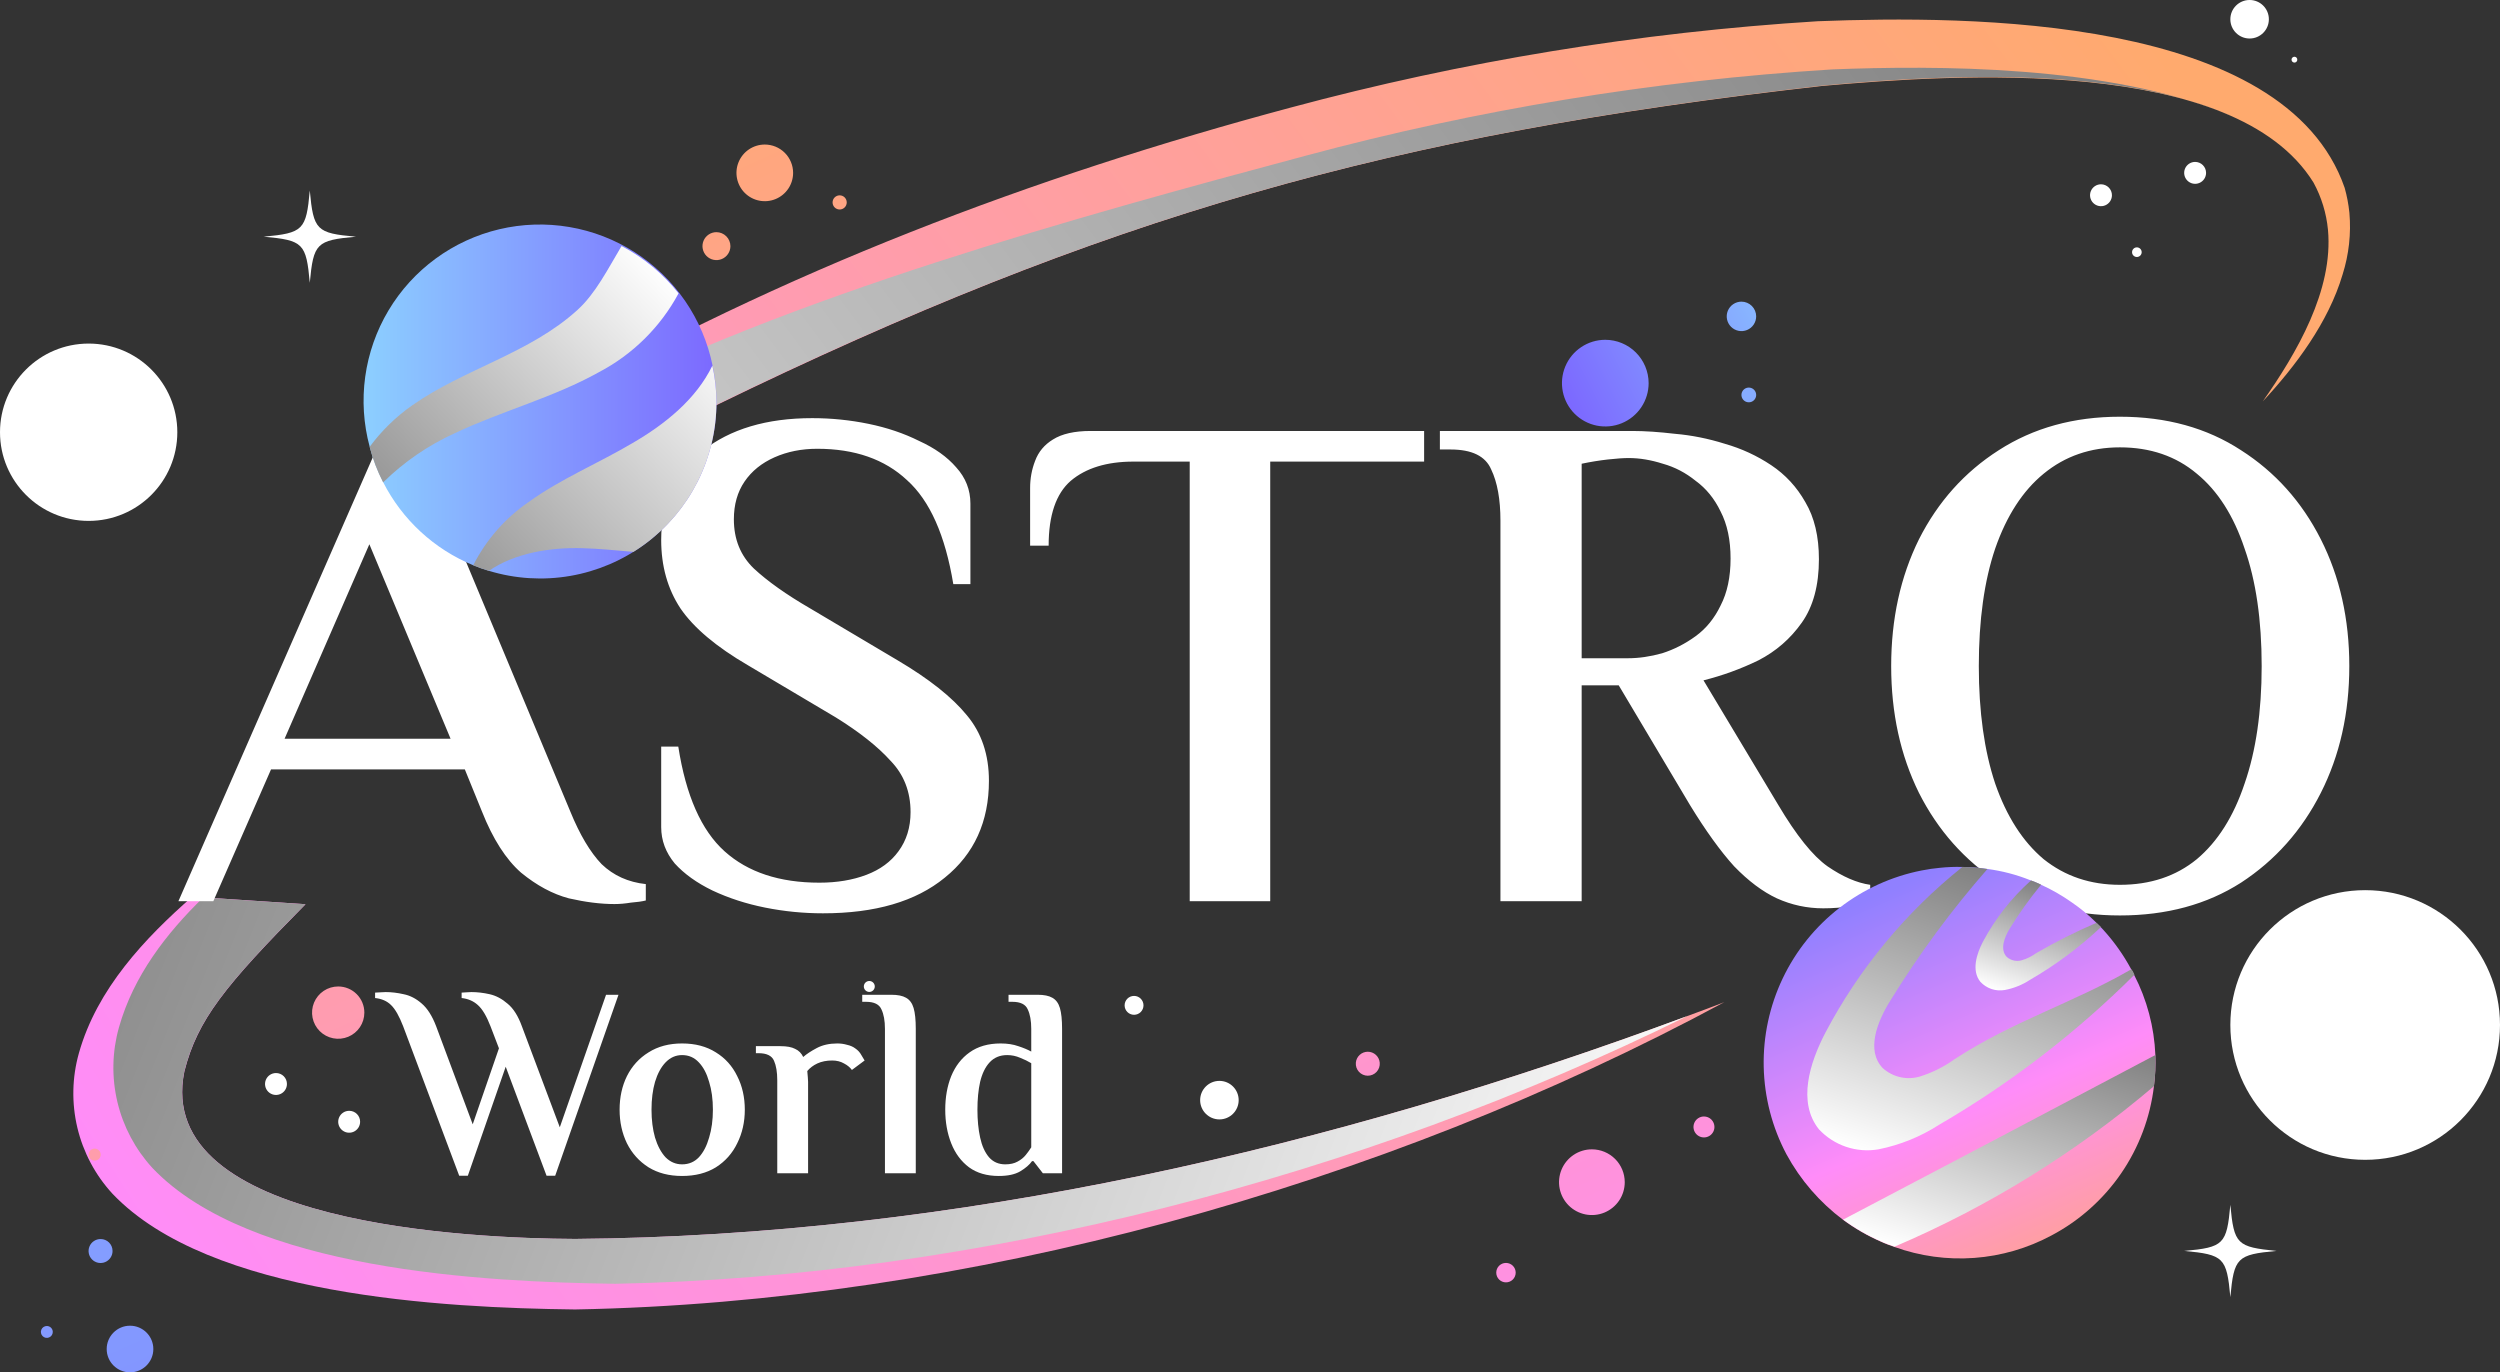 <svg xmlns="http://www.w3.org/2000/svg" width="470" height="258" viewBox="0 0 470 258" fill="none"><rect x="0" y="0" width="470" height="258" fill="#333333" stroke="none"/><path d="M324.178 188.402C259.85 223.105 181.375 244.831 108.119 246.18C83.268 245.879 39.406 243.624 21.141 224.418C17.919 220.915 15.649 216.645 14.546 212.015C13.443 207.385 13.544 202.55 14.839 197.97C18.247 185.864 27.265 176.367 36.14 168.575L57.441 169.995C42.228 185.385 37.134 191.722 34.667 201.431C28.756 230.311 88.753 232.832 108.136 232.921C179.529 232.317 250.318 215.862 317.185 191.029C319.51 190.177 321.853 189.308 324.178 188.402Z" fill="url(#paint0_linear_788_178)"></path><path style="mix-blend-mode:color-burn" d="M317.185 191.029C255.786 221.365 183.488 240.092 115.645 241.352C90.794 241.015 46.932 238.779 28.667 219.59C25.447 216.086 23.178 211.815 22.075 207.186C20.972 202.556 21.072 197.722 22.366 193.142C25.081 183.503 31.241 175.498 38.217 168.717L57.423 169.995C42.211 185.385 37.116 191.722 34.649 201.431C28.756 230.311 88.753 232.832 108.136 232.921C179.529 232.317 250.283 215.862 317.185 191.029Z" fill="url(#paint1_linear_788_178)"></path><path d="M16.668 97.928C25.873 97.928 33.336 90.465 33.336 81.26C33.336 72.055 25.873 64.592 16.668 64.592C7.462 64.592 0 72.055 0 81.26C0 90.465 7.462 97.928 16.668 97.928Z" fill="white"></path><path d="M444.652 218.046C458.652 218.046 470 206.697 470 192.698C470 178.699 458.652 167.35 444.652 167.35C430.653 167.35 419.305 178.699 419.305 192.698C419.305 206.697 430.653 218.046 444.652 218.046Z" fill="white"></path><path d="M427.984 235.175C420.547 235.867 419.996 236.418 419.304 243.855C418.63 236.418 418.062 235.867 410.624 235.175C418.062 234.501 418.63 233.95 419.304 226.513C419.996 233.95 420.547 234.43 427.984 235.175Z" fill="white"></path><path d="M66.92 44.498C59.483 45.173 58.933 45.723 58.24 53.161C57.566 45.723 57.016 45.173 49.578 44.498C57.016 43.806 57.566 43.256 58.24 35.818C58.933 43.291 59.483 43.842 66.92 44.498Z" fill="white"></path><path d="M397.045 36.706C397.045 37.113 396.924 37.511 396.698 37.85C396.472 38.188 396.15 38.452 395.774 38.608C395.398 38.764 394.984 38.805 394.584 38.725C394.185 38.646 393.818 38.45 393.53 38.162C393.242 37.874 393.046 37.507 392.966 37.108C392.887 36.708 392.928 36.294 393.083 35.918C393.239 35.542 393.503 35.22 393.842 34.994C394.18 34.767 394.579 34.647 394.986 34.647C395.256 34.647 395.524 34.7 395.774 34.803C396.024 34.907 396.251 35.059 396.442 35.25C396.633 35.441 396.785 35.668 396.888 35.918C396.992 36.168 397.045 36.435 397.045 36.706Z" fill="white"></path><path d="M414.742 32.499C414.742 32.906 414.621 33.304 414.395 33.643C414.169 33.981 413.847 34.245 413.471 34.401C413.095 34.557 412.681 34.598 412.281 34.519C411.882 34.439 411.515 34.243 411.227 33.955C410.939 33.667 410.743 33.3 410.664 32.901C410.584 32.501 410.625 32.087 410.781 31.711C410.937 31.335 411.201 31.013 411.539 30.787C411.878 30.561 412.276 30.44 412.683 30.44C413.229 30.44 413.753 30.657 414.139 31.043C414.525 31.429 414.742 31.953 414.742 32.499Z" fill="white"></path><path d="M53.944 203.792C53.944 204.199 53.823 204.597 53.597 204.936C53.371 205.275 53.049 205.539 52.673 205.694C52.297 205.85 51.883 205.891 51.483 205.812C51.084 205.732 50.717 205.536 50.429 205.248C50.141 204.96 49.945 204.593 49.865 204.194C49.786 203.794 49.827 203.38 49.982 203.004C50.138 202.628 50.402 202.306 50.741 202.08C51.079 201.854 51.477 201.733 51.885 201.733C52.156 201.731 52.425 201.782 52.675 201.885C52.926 201.988 53.154 202.139 53.346 202.331C53.538 202.523 53.689 202.75 53.792 203.001C53.895 203.252 53.946 203.521 53.944 203.792Z" fill="white"></path><path d="M67.701 210.892C67.701 211.3 67.58 211.698 67.354 212.036C67.127 212.375 66.806 212.639 66.43 212.795C66.053 212.951 65.639 212.991 65.24 212.912C64.841 212.832 64.474 212.636 64.186 212.348C63.898 212.06 63.702 211.693 63.622 211.294C63.543 210.895 63.583 210.481 63.739 210.104C63.895 209.728 64.159 209.407 64.498 209.18C64.836 208.954 65.234 208.833 65.642 208.833C65.913 208.831 66.181 208.883 66.432 208.985C66.683 209.088 66.911 209.239 67.103 209.431C67.294 209.623 67.446 209.851 67.549 210.102C67.651 210.352 67.703 210.621 67.701 210.892Z" fill="white"></path><path d="M163.429 186.485C163.998 186.485 164.459 186.024 164.459 185.456C164.459 184.887 163.998 184.426 163.429 184.426C162.861 184.426 162.4 184.887 162.4 185.456C162.4 186.024 162.861 186.485 163.429 186.485Z" fill="white"></path><path d="M422.926 7.24C424.926 7.24 426.547 5.619 426.547 3.619C426.547 1.619 424.926 -0.002 422.926 -0.002C420.926 -0.002 419.305 1.619 419.305 3.619C419.305 5.619 420.926 7.24 422.926 7.24Z" fill="white"></path><path d="M229.249 210.449C231.248 210.449 232.87 208.827 232.87 206.827C232.87 204.828 231.248 203.206 229.249 203.206C227.249 203.206 225.627 204.828 225.627 206.827C225.627 208.827 227.249 210.449 229.249 210.449Z" fill="white"></path><path d="M213.202 190.781C214.182 190.781 214.977 189.986 214.977 189.006C214.977 188.026 214.182 187.231 213.202 187.231C212.221 187.231 211.427 188.026 211.427 189.006C211.427 189.986 212.221 190.781 213.202 190.781Z" fill="white"></path><path d="M440.41 51.599C437.747 60.616 431.534 68.87 425.393 75.473C431.783 66.367 438.706 54.563 437.658 43.203C437.363 40.091 436.439 37.071 434.942 34.327C420.121 10.417 367.579 13.932 342.639 16.151C261.519 25.31 207.575 40.664 134.408 76.307H122.462L103.202 76.183C146.851 51.102 194.138 33.209 242.615 20.233C275.027 11.513 308.234 6.071 341.734 3.992C370.135 2.891 429.582 2.926 440.8 35.321C441.229 36.855 441.526 38.423 441.688 40.008C442.03 43.918 441.596 47.857 440.41 51.599Z" fill="url(#paint2_linear_788_178)"></path><path style="mix-blend-mode:color-burn" d="M419.304 21.671C396.229 12.104 363.479 12.316 344.521 13.044C311.027 15.124 277.826 20.566 245.42 29.286C202.943 40.647 147.951 55.788 108.971 76.236H134.355C207.522 40.664 261.466 25.31 342.586 16.097C361.757 14.322 397.134 11.944 419.269 21.689L419.304 21.671Z" fill="url(#paint3_linear_788_178)"></path><path d="M149.105 32.499C149.105 33.552 148.793 34.582 148.207 35.458C147.622 36.333 146.791 37.016 145.818 37.419C144.845 37.822 143.774 37.927 142.741 37.722C141.708 37.516 140.759 37.009 140.014 36.264C139.27 35.52 138.762 34.571 138.557 33.538C138.351 32.505 138.457 31.434 138.86 30.461C139.263 29.488 139.946 28.656 140.821 28.071C141.697 27.486 142.727 27.174 143.78 27.174C145.192 27.174 146.547 27.735 147.545 28.733C148.544 29.732 149.105 31.087 149.105 32.499Z" fill="url(#paint4_linear_788_178)"></path><path d="M137.319 46.273C137.319 46.793 137.165 47.301 136.876 47.733C136.587 48.165 136.177 48.502 135.697 48.7C135.217 48.899 134.689 48.951 134.179 48.85C133.669 48.749 133.201 48.498 132.834 48.131C132.467 47.764 132.216 47.295 132.115 46.786C132.014 46.276 132.066 45.748 132.264 45.268C132.463 44.788 132.8 44.378 133.232 44.089C133.664 43.8 134.172 43.646 134.692 43.646C135.387 43.651 136.052 43.929 136.544 44.421C137.036 44.913 137.314 45.578 137.319 46.273Z" fill="url(#paint5_linear_788_178)"></path><path d="M159.187 38.055C159.187 38.408 159.047 38.747 158.798 38.996C158.548 39.246 158.209 39.386 157.856 39.386C157.503 39.386 157.165 39.246 156.915 38.996C156.665 38.747 156.525 38.408 156.525 38.055C156.525 37.702 156.665 37.363 156.915 37.114C157.165 36.864 157.503 36.724 157.856 36.724C158.209 36.724 158.548 36.864 158.798 37.114C159.047 37.363 159.187 37.702 159.187 38.055Z" fill="url(#paint6_linear_788_178)"></path><path d="M309.943 72.029C309.943 73.641 309.465 75.216 308.57 76.556C307.675 77.896 306.402 78.94 304.913 79.557C303.425 80.174 301.786 80.335 300.206 80.02C298.626 79.706 297.174 78.93 296.034 77.791C294.895 76.651 294.119 75.2 293.805 73.619C293.49 72.039 293.651 70.4 294.268 68.912C294.885 67.423 295.929 66.15 297.269 65.255C298.609 64.36 300.184 63.882 301.795 63.882C303.955 63.887 306.024 64.747 307.551 66.273C309.078 67.8 309.938 69.87 309.943 72.029Z" fill="url(#paint7_linear_788_178)"></path><path d="M330.161 59.48C330.161 60.028 329.998 60.563 329.694 61.018C329.39 61.474 328.957 61.829 328.451 62.038C327.945 62.248 327.389 62.303 326.851 62.196C326.314 62.089 325.821 61.825 325.434 61.438C325.046 61.051 324.783 60.557 324.676 60.02C324.569 59.483 324.624 58.926 324.833 58.42C325.043 57.914 325.398 57.482 325.853 57.177C326.309 56.873 326.844 56.711 327.392 56.711C328.126 56.711 328.83 57.002 329.35 57.522C329.869 58.041 330.161 58.745 330.161 59.48Z" fill="url(#paint8_linear_788_178)"></path><path d="M330.161 74.248C330.161 74.522 330.079 74.79 329.927 75.017C329.775 75.245 329.559 75.423 329.306 75.528C329.053 75.632 328.775 75.66 328.506 75.606C328.237 75.553 327.991 75.421 327.797 75.227C327.603 75.034 327.472 74.787 327.418 74.518C327.365 74.25 327.392 73.972 327.497 73.719C327.602 73.466 327.779 73.249 328.007 73.097C328.235 72.945 328.502 72.864 328.776 72.864C329.143 72.864 329.496 73.01 329.755 73.269C330.015 73.529 330.161 73.881 330.161 74.248Z" fill="url(#paint9_linear_788_178)"></path><path d="M305.452 222.253C305.452 223.474 305.09 224.669 304.411 225.685C303.732 226.7 302.767 227.492 301.639 227.96C300.51 228.427 299.268 228.55 298.07 228.311C296.871 228.073 295.771 227.485 294.907 226.621C294.043 225.757 293.455 224.656 293.216 223.458C292.978 222.26 293.1 221.018 293.568 219.889C294.035 218.76 294.827 217.795 295.843 217.117C296.859 216.438 298.053 216.076 299.275 216.076C300.913 216.076 302.484 216.726 303.643 217.885C304.801 219.043 305.452 220.614 305.452 222.253Z" fill="url(#paint10_linear_788_178)"></path><path d="M322.315 211.869C322.315 212.258 322.199 212.639 321.983 212.963C321.766 213.287 321.458 213.54 321.098 213.689C320.738 213.838 320.342 213.877 319.96 213.801C319.578 213.725 319.227 213.537 318.951 213.262C318.676 212.986 318.488 212.635 318.412 212.253C318.336 211.871 318.375 211.475 318.524 211.115C318.673 210.755 318.926 210.447 319.25 210.23C319.574 210.014 319.955 209.898 320.344 209.898C320.603 209.898 320.859 209.949 321.098 210.048C321.337 210.147 321.555 210.292 321.738 210.475C321.921 210.658 322.066 210.876 322.165 211.115C322.264 211.354 322.315 211.61 322.315 211.869Z" fill="url(#paint11_linear_788_178)"></path><path d="M283.122 241.086C284.132 241.086 284.951 240.268 284.951 239.258C284.951 238.248 284.132 237.429 283.122 237.429C282.113 237.429 281.294 238.248 281.294 239.258C281.294 240.268 282.113 241.086 283.122 241.086Z" fill="url(#paint12_linear_788_178)"></path><path d="M259.389 199.78C259.417 200.092 259.38 200.406 259.279 200.703C259.179 200.999 259.018 201.271 258.807 201.502C258.596 201.733 258.339 201.917 258.053 202.043C257.766 202.17 257.457 202.235 257.144 202.235C256.831 202.235 256.522 202.17 256.235 202.043C255.949 201.917 255.692 201.733 255.481 201.502C255.27 201.271 255.109 200.999 255.008 200.703C254.908 200.406 254.871 200.092 254.899 199.78C254.948 199.219 255.207 198.697 255.622 198.317C256.038 197.937 256.581 197.726 257.144 197.726C257.707 197.726 258.25 197.937 258.666 198.317C259.081 198.697 259.339 199.219 259.389 199.78Z" fill="url(#paint13_linear_788_178)"></path><path d="M68.499 190.373C68.499 191.345 68.211 192.296 67.671 193.104C67.13 193.913 66.362 194.543 65.464 194.915C64.566 195.287 63.577 195.385 62.623 195.195C61.669 195.005 60.793 194.537 60.106 193.849C59.418 193.162 58.95 192.286 58.76 191.332C58.57 190.378 58.668 189.389 59.04 188.491C59.412 187.593 60.042 186.825 60.851 186.284C61.659 185.744 62.61 185.456 63.582 185.456C64.886 185.456 66.137 185.974 67.059 186.896C67.981 187.818 68.499 189.069 68.499 190.373Z" fill="url(#paint14_linear_788_178)"></path><path d="M24.442 258.002C26.864 258.002 28.827 256.039 28.827 253.618C28.827 251.197 26.864 249.234 24.442 249.234C22.021 249.234 20.058 251.197 20.058 253.618C20.058 256.039 22.021 258.002 24.442 258.002Z" fill="url(#paint15_linear_788_178)"></path><path d="M21.159 235.175C21.163 235.623 21.033 236.061 20.786 236.434C20.54 236.808 20.188 237.099 19.776 237.272C19.363 237.445 18.908 237.491 18.469 237.405C18.03 237.318 17.627 237.103 17.311 236.787C16.994 236.47 16.779 236.067 16.693 235.628C16.606 235.189 16.653 234.735 16.825 234.322C16.998 233.909 17.29 233.557 17.663 233.311C18.037 233.065 18.475 232.935 18.922 232.939C19.216 232.939 19.507 232.996 19.778 233.109C20.05 233.221 20.296 233.386 20.504 233.594C20.712 233.801 20.876 234.048 20.989 234.319C21.101 234.591 21.159 234.881 21.159 235.175Z" fill="url(#paint16_linear_788_178)"></path><path d="M18.922 217.212C18.888 217.486 18.754 217.739 18.547 217.922C18.339 218.105 18.072 218.206 17.795 218.206C17.518 218.206 17.251 218.105 17.044 217.922C16.836 217.739 16.703 217.486 16.668 217.212C16.648 217.052 16.662 216.889 16.709 216.735C16.757 216.581 16.837 216.439 16.943 216.318C17.05 216.197 17.181 216.101 17.328 216.034C17.475 215.968 17.634 215.934 17.795 215.934C17.956 215.934 18.116 215.968 18.263 216.034C18.409 216.101 18.541 216.197 18.647 216.318C18.754 216.439 18.833 216.581 18.881 216.735C18.928 216.889 18.942 217.052 18.922 217.212Z" fill="url(#paint17_linear_788_178)"></path><path d="M9.923 250.405C9.923 250.626 9.857 250.842 9.734 251.026C9.611 251.21 9.437 251.354 9.232 251.438C9.028 251.523 8.803 251.545 8.586 251.502C8.369 251.459 8.17 251.352 8.014 251.196C7.857 251.039 7.751 250.84 7.708 250.623C7.664 250.406 7.687 250.182 7.771 249.977C7.856 249.773 7.999 249.598 8.183 249.475C8.367 249.352 8.583 249.287 8.804 249.287C9.101 249.287 9.385 249.405 9.595 249.614C9.805 249.824 9.923 250.109 9.923 250.405Z" fill="url(#paint18_linear_788_178)"></path><path d="M115.517 169.962C112.927 169.962 110.07 169.604 106.945 168.89C103.908 168.086 100.917 166.479 97.97 164.068C95.113 161.568 92.657 157.728 90.603 152.549L87.388 144.646H50.955L40.106 169.426H33.542L72.253 81.022H77.343L107.212 152.549C108.998 156.924 110.963 160.228 113.106 162.461C115.338 164.604 118.107 165.854 121.411 166.211V169.292C120.696 169.47 119.759 169.604 118.598 169.694C117.526 169.872 116.499 169.962 115.517 169.962ZM53.5 138.886H84.71L69.44 102.319L53.5 138.886ZM154.71 171.703C151.049 171.703 147.432 171.346 143.86 170.631C140.288 169.917 136.984 168.845 133.948 167.417C131.001 165.988 128.635 164.291 126.849 162.327C125.152 160.273 124.304 157.996 124.304 155.495V140.36H127.519C128.948 149.557 131.85 156.121 136.225 160.05C140.601 163.979 146.539 165.943 154.04 165.943C157.344 165.943 160.291 165.452 162.881 164.47C165.47 163.488 167.479 162.014 168.908 160.05C170.426 157.996 171.185 155.54 171.185 152.683C171.185 148.843 169.935 145.628 167.435 143.039C165.024 140.36 161.586 137.636 157.121 134.868L140.646 125.09C134.663 121.607 130.421 118.035 127.921 114.374C125.51 110.713 124.304 106.427 124.304 101.515C124.304 94.461 126.894 88.88 132.073 84.772C137.252 80.664 144.128 78.611 152.701 78.611C156.273 78.611 159.8 78.968 163.282 79.682C166.765 80.397 169.935 81.468 172.793 82.897C175.739 84.236 178.061 85.888 179.758 87.853C181.544 89.817 182.437 92.094 182.437 94.684V109.82H179.222C177.704 100.622 174.802 94.104 170.515 90.264C166.318 86.335 160.693 84.37 153.638 84.37C150.691 84.37 148.013 84.906 145.602 85.978C143.191 87.049 141.315 88.567 139.976 90.532C138.636 92.496 137.967 94.863 137.967 97.631C137.967 101.381 139.217 104.462 141.717 106.873C144.307 109.284 147.834 111.784 152.299 114.374L168.774 124.152C174.668 127.635 178.999 131.073 181.767 134.466C184.535 137.77 185.919 141.878 185.919 146.789C185.919 154.469 183.151 160.541 177.615 165.006C172.167 169.47 164.533 171.703 154.71 171.703ZM223.666 169.426V86.781H213.084C208.083 86.781 204.154 87.987 201.297 90.398C198.529 92.809 197.145 96.872 197.145 102.587H193.662V91.737C193.662 89.951 193.974 88.255 194.6 86.647C195.225 84.951 196.341 83.611 197.948 82.629C199.645 81.557 202.011 81.022 205.047 81.022H267.734V86.781H238.802V169.426H223.666ZM342.76 170.765C339.724 170.765 336.822 170.14 334.054 168.89C331.375 167.64 328.696 165.631 326.017 162.862C323.428 160.005 320.659 156.165 317.713 151.343L304.318 128.84H297.353V169.426H282.083V97.899C282.083 93.88 281.502 90.666 280.342 88.255C279.27 85.754 276.725 84.504 272.707 84.504H270.698V81.022H306.863C309.185 81.022 311.864 81.2 314.9 81.557C318.025 81.825 321.15 82.45 324.276 83.433C327.401 84.326 330.303 85.665 332.982 87.451C335.661 89.237 337.804 91.559 339.412 94.416C341.108 97.274 341.957 100.846 341.957 105.132C341.957 110.043 340.885 114.017 338.742 117.053C336.599 120.089 333.875 122.456 330.571 124.152C327.267 125.759 323.829 127.01 320.257 127.903L334.322 151.343C337.715 157.058 340.796 160.898 343.564 162.862C346.422 164.827 349.1 165.988 351.601 166.345V169.426C350.886 169.783 349.681 170.096 347.984 170.363C346.288 170.631 344.546 170.765 342.76 170.765ZM297.353 123.75H306.059C308.113 123.75 310.256 123.438 312.489 122.813C314.721 122.098 316.82 121.027 318.784 119.598C320.749 118.169 322.311 116.249 323.472 113.838C324.722 111.427 325.347 108.48 325.347 104.998C325.347 101.515 324.722 98.569 323.472 96.157C322.311 93.746 320.749 91.827 318.784 90.398C316.909 88.88 314.855 87.808 312.623 87.183C310.39 86.469 308.247 86.112 306.193 86.112C305.211 86.112 303.916 86.201 302.309 86.379C300.701 86.558 299.049 86.826 297.353 87.183V123.75ZM398.538 172.105C389.877 172.105 382.286 170.051 375.768 165.943C369.338 161.746 364.338 156.121 360.766 149.066C357.283 142.012 355.542 134.064 355.542 125.224C355.542 116.383 357.283 108.436 360.766 101.381C364.338 94.327 369.338 88.746 375.768 84.638C382.286 80.441 389.877 78.343 398.538 78.343C407.289 78.343 414.88 80.441 421.309 84.638C427.739 88.746 432.739 94.327 436.311 101.381C439.883 108.436 441.669 116.383 441.669 125.224C441.669 134.064 439.883 142.012 436.311 149.066C432.739 156.121 427.739 161.746 421.309 165.943C414.88 170.051 407.289 172.105 398.538 172.105ZM398.538 166.345C404.253 166.345 409.075 164.738 413.005 161.523C416.934 158.219 419.925 153.486 421.979 147.325C424.122 141.163 425.194 133.796 425.194 125.224C425.194 116.562 424.122 109.195 421.979 103.123C419.925 96.961 416.934 92.273 413.005 89.058C409.075 85.754 404.253 84.102 398.538 84.102C393.002 84.102 388.225 85.754 384.206 89.058C380.277 92.273 377.241 96.961 375.098 103.123C373.044 109.195 372.017 116.562 372.017 125.224C372.017 133.796 373.044 141.163 375.098 147.325C377.241 153.486 380.277 158.219 384.206 161.523C388.225 164.738 393.002 166.345 398.538 166.345Z" fill="white"></path><path d="M86.329 221.033L75.804 192.967C75.058 191.035 74.296 189.696 73.516 188.95C72.77 188.205 71.77 187.764 70.516 187.629V186.612C70.652 186.612 70.957 186.595 71.431 186.561C71.906 186.527 72.262 186.51 72.499 186.51C73.584 186.51 74.719 186.646 75.906 186.917C77.092 187.154 78.211 187.73 79.261 188.645C80.346 189.561 81.261 191.001 82.007 192.967L88.871 211.372L93.802 197.085L92.226 192.967C91.481 191.035 90.684 189.696 89.837 188.95C89.023 188.205 88.006 187.764 86.786 187.629V186.612C86.922 186.612 87.193 186.595 87.6 186.561C88.04 186.527 88.379 186.51 88.617 186.51C89.735 186.51 90.888 186.646 92.074 186.917C93.26 187.188 94.379 187.781 95.43 188.696C96.514 189.578 97.412 191.001 98.124 192.967L105.242 211.932L113.936 187.018H116.275L104.378 221.033H102.751L95.074 200.543L87.956 221.033H86.329ZM128.23 221.083C125.789 221.083 123.688 220.541 121.925 219.456C120.163 218.338 118.807 216.829 117.858 214.931C116.943 213.033 116.485 210.932 116.485 208.627C116.485 206.288 116.943 204.186 117.858 202.322C118.807 200.424 120.163 198.933 121.925 197.848C123.688 196.729 125.789 196.17 128.23 196.17C130.704 196.17 132.823 196.729 134.585 197.848C136.348 198.933 137.687 200.424 138.602 202.322C139.551 204.186 140.025 206.288 140.025 208.627C140.025 210.932 139.551 213.033 138.602 214.931C137.687 216.829 136.348 218.338 134.585 219.456C132.823 220.541 130.704 221.083 128.23 221.083ZM128.23 218.897C129.484 218.897 130.535 218.456 131.382 217.575C132.229 216.66 132.873 215.423 133.314 213.864C133.789 212.304 134.026 210.559 134.026 208.627C134.026 206.661 133.789 204.915 133.314 203.39C132.873 201.831 132.229 200.61 131.382 199.729C130.535 198.814 129.484 198.356 128.23 198.356C127.043 198.356 126.01 198.814 125.128 199.729C124.281 200.61 123.62 201.831 123.145 203.39C122.705 204.915 122.484 206.661 122.484 208.627C122.484 210.559 122.705 212.304 123.145 213.864C123.62 215.423 124.281 216.66 125.128 217.575C126.01 218.456 127.043 218.897 128.23 218.897ZM146.125 220.575V203.085C146.125 201.56 145.922 200.339 145.515 199.424C145.108 198.475 144.142 198.001 142.617 198.001H142.108V196.679H146.735C147.921 196.679 148.837 196.848 149.481 197.187C150.158 197.492 150.667 198.001 151.006 198.712C151.616 198.17 152.463 197.611 153.548 197.035C154.633 196.458 155.921 196.17 157.412 196.17C158.056 196.17 158.666 196.255 159.242 196.424C159.853 196.56 160.361 196.78 160.768 197.085C161.276 197.424 161.666 197.848 161.937 198.356C162.208 198.831 162.412 199.17 162.547 199.373L160.158 201.153C159.819 200.678 159.327 200.272 158.683 199.933C158.039 199.56 157.293 199.373 156.446 199.373C155.395 199.373 154.463 199.56 153.65 199.933C152.87 200.305 152.243 200.78 151.769 201.356C151.802 201.763 151.836 202.153 151.87 202.526C151.904 202.865 151.921 203.153 151.921 203.39V220.575H146.125ZM166.37 220.575V193.425C166.37 191.899 166.149 190.679 165.709 189.764C165.302 188.815 164.336 188.34 162.811 188.34H162.099V187.018H167.59C168.776 187.018 169.691 187.205 170.335 187.578C171.013 187.951 171.488 188.595 171.759 189.51C172.03 190.425 172.166 191.73 172.166 193.425V220.575H166.37ZM187.773 221.083C185.536 221.083 183.672 220.541 182.181 219.456C180.689 218.338 179.571 216.829 178.825 214.931C178.079 213.033 177.706 210.932 177.706 208.627C177.706 206.288 178.079 204.186 178.825 202.322C179.605 200.424 180.757 198.933 182.282 197.848C183.842 196.729 185.791 196.17 188.129 196.17C189.383 196.17 190.485 196.34 191.434 196.679C192.383 196.984 193.197 197.323 193.875 197.695V193.425C193.875 191.899 193.654 190.679 193.214 189.764C192.807 188.815 191.841 188.34 190.316 188.34H189.604V187.018H195.095C196.281 187.018 197.196 187.205 197.84 187.578C198.518 187.951 198.993 188.595 199.264 189.51C199.535 190.425 199.671 191.73 199.671 193.425V220.575H196.061L194.281 218.287H194.027C193.553 218.965 192.807 219.609 191.79 220.219C190.807 220.795 189.468 221.083 187.773 221.083ZM188.994 218.897C189.909 218.897 190.671 218.728 191.282 218.389C191.926 218.05 192.451 217.626 192.858 217.118C193.264 216.609 193.603 216.135 193.875 215.694V199.882C193.264 199.509 192.57 199.17 191.79 198.865C191.01 198.526 190.197 198.356 189.35 198.356C187.994 198.356 186.892 198.814 186.045 199.729C185.231 200.61 184.638 201.831 184.265 203.39C183.926 204.915 183.757 206.661 183.757 208.627C183.757 210.559 183.926 212.304 184.265 213.864C184.604 215.423 185.163 216.66 185.943 217.575C186.723 218.456 187.74 218.897 188.994 218.897Z" fill="white"></path><path d="M134.691 75.633C134.691 80.809 133.478 85.913 131.15 90.535C128.821 95.158 125.442 99.17 121.283 102.251C117.123 105.331 112.3 107.394 107.2 108.274C102.099 109.154 96.863 108.827 91.912 107.318C90.911 107.025 89.927 106.675 88.966 106.27C81.634 103.258 75.625 97.715 72.032 90.65C70.938 88.528 70.086 86.289 69.493 83.976C68.338 79.69 68.055 75.216 68.662 70.819C69.269 66.422 70.753 62.191 73.026 58.379C75.299 54.566 78.315 51.249 81.894 48.625C85.474 46 89.544 44.121 93.864 43.099C98.183 42.078 102.664 41.934 107.04 42.678C111.416 43.421 115.598 45.035 119.338 47.426C123.078 49.816 126.3 52.934 128.812 56.593C131.325 60.252 133.076 64.379 133.963 68.728C134.45 70.997 134.694 73.312 134.691 75.633Z" fill="url(#paint19_linear_788_178)"></path><path style="mix-blend-mode:color-burn" d="M127.573 55.149C124.178 61.462 118.973 66.617 112.628 69.953C104.054 74.745 94.398 77.23 85.505 81.437C80.506 83.706 75.946 86.837 72.032 90.685C70.938 88.563 70.086 86.324 69.494 84.011C71.724 80.993 74.427 78.356 77.499 76.201C87.315 69.331 99.616 66.42 108.563 58.273C111.971 55.184 114.296 50.534 116.852 46.256C121.013 48.431 124.667 51.462 127.573 55.149Z" fill="url(#paint20_linear_788_178)"></path><path style="mix-blend-mode:color-burn" d="M134.692 75.633C134.698 81.26 133.268 86.795 130.538 91.716C127.808 96.636 123.867 100.778 119.089 103.75C115.894 103.484 112.681 103.146 109.504 103.058C103.415 102.88 96.741 103.981 91.913 107.318C90.912 107.025 89.928 106.675 88.966 106.27C91.388 101.496 94.971 97.406 99.386 94.377C105.474 89.993 112.486 87.1 118.912 83.301C125.018 79.751 130.875 75.065 133.928 68.728C134.427 70.996 134.683 73.311 134.692 75.633Z" fill="url(#paint21_linear_788_178)"></path><path d="M405.21 198.343C405.282 200.299 405.193 202.258 404.944 204.2C404.242 210.087 402.123 215.715 398.769 220.603C395.415 225.491 390.925 229.492 385.684 232.264C381.191 234.676 376.241 236.116 371.155 236.489C366.069 236.862 360.962 236.16 356.165 234.43C355.295 234.128 354.39 233.808 353.609 233.436C351.096 232.339 348.715 230.964 346.509 229.335C342.113 226.043 338.481 221.841 335.859 217.016C333.166 211.938 331.7 206.3 331.577 200.553C331.455 194.807 332.68 189.111 335.154 183.923C337.628 178.735 341.283 174.198 345.825 170.676C350.368 167.154 355.672 164.744 361.313 163.64C362.445 163.414 363.589 163.248 364.739 163.143C366.101 163.002 367.47 162.948 368.839 162.984C370.42 162.983 371.999 163.107 373.561 163.356C376.374 163.721 379.13 164.443 381.762 165.504C382.409 165.736 383.043 166.002 383.661 166.303C385.703 167.229 387.652 168.346 389.483 169.64C391.124 170.755 392.657 172.021 394.063 173.421L394.915 174.273L395.465 174.859C397.484 177.083 399.224 179.545 400.648 182.19C400.648 182.278 400.772 182.403 400.843 182.509C400.914 182.616 401.092 182.988 401.198 183.237C403.624 187.918 404.993 193.075 405.21 198.343Z" fill="url(#paint22_linear_788_178)"></path><path style="mix-blend-mode:color-burn" d="M401.27 183.255C390.288 194.193 377.945 203.673 364.544 211.46C361.068 213.7 357.202 215.265 353.148 216.076C351.114 216.425 349.024 216.263 347.069 215.602C345.113 214.942 343.353 213.805 341.947 212.295C337.918 207.236 340.172 199.869 343.225 194.047C349.564 182.044 358.308 171.476 368.91 163.001C370.491 163 372.07 163.125 373.632 163.374C366.882 171.092 360.784 179.356 355.402 188.083C352.935 192.023 350.751 197.508 353.982 200.828C354.905 201.649 356.02 202.224 357.223 202.5C358.427 202.776 359.681 202.744 360.869 202.408C363.219 201.678 365.437 200.575 367.437 199.141C378.531 191.899 389.607 188.633 400.719 182.207C400.719 182.296 400.843 182.42 400.914 182.527C400.985 182.633 401.163 182.953 401.27 183.255Z" fill="url(#paint23_linear_788_178)"></path><path style="mix-blend-mode:color-burn" d="M394.986 174.291C390.93 178.097 386.451 181.427 381.637 184.213C380.209 185.149 378.611 185.794 376.933 186.113C376.094 186.269 375.228 186.209 374.417 185.939C373.607 185.669 372.879 185.197 372.3 184.568C370.632 182.491 371.555 179.385 372.815 177.006C375.12 172.677 378.173 168.789 381.832 165.522C382.48 165.753 383.114 166.02 383.732 166.321C381.581 168.928 379.612 171.68 377.839 174.557C376.845 176.19 375.939 178.462 377.253 179.882C377.635 180.224 378.098 180.462 378.598 180.574C379.099 180.686 379.619 180.668 380.111 180.521C381.088 180.235 382.008 179.778 382.827 179.172C386.478 177.054 390.254 175.157 394.134 173.492L394.986 174.291Z" fill="url(#paint24_linear_788_178)"></path><path style="mix-blend-mode:color-burn" d="M405.21 198.343C405.282 200.299 405.193 202.258 404.944 204.2C390.298 216.66 373.853 226.834 356.165 234.376C355.295 234.075 354.39 233.755 353.609 233.382C351.096 232.286 348.714 230.91 346.509 229.282C366.117 218.987 385.684 208.674 405.21 198.343Z" fill="url(#paint25_linear_788_178)"></path><path d="M401.731 48.315C402.231 48.315 402.636 47.909 402.636 47.41C402.636 46.91 402.231 46.504 401.731 46.504C401.231 46.504 400.826 46.91 400.826 47.41C400.826 47.909 401.231 48.315 401.731 48.315Z" fill="white"></path><path d="M431.889 11.216C431.892 11.287 431.88 11.359 431.854 11.425C431.828 11.492 431.79 11.553 431.74 11.604C431.69 11.655 431.631 11.696 431.565 11.724C431.499 11.752 431.428 11.766 431.357 11.766C431.211 11.766 431.071 11.708 430.968 11.605C430.865 11.502 430.807 11.362 430.807 11.216C430.807 11.07 430.865 10.93 430.968 10.827C431.071 10.724 431.211 10.666 431.357 10.666C431.428 10.666 431.499 10.68 431.565 10.708C431.631 10.736 431.69 10.777 431.74 10.828C431.79 10.879 431.828 10.94 431.854 11.007C431.88 11.073 431.892 11.145 431.889 11.216Z" fill="white"></path><defs><linearGradient id="paint0_linear_788_178" x1="412.598" y1="31.146" x2="43.111" y2="267.618" gradientUnits="userSpaceOnUse"><stop stop-color="#FFAA6E"></stop><stop offset="1" stop-color="#FF8CF9"></stop></linearGradient><linearGradient id="paint1_linear_788_178" x1="-2.61" y1="140.001" x2="309.165" y2="264.213" gradientUnits="userSpaceOnUse"><stop stop-color="#808080"></stop><stop offset="1" stop-color="white"></stop></linearGradient><linearGradient id="paint2_linear_788_178" x1="387.779" y1="-15.978" x2="-7.668" y2="277.971" gradientUnits="userSpaceOnUse"><stop stop-color="#FFAA6E"></stop><stop offset="1" stop-color="#FF8CF9"></stop></linearGradient><linearGradient id="paint3_linear_788_178" x1="372.833" y1="-31.811" x2="-12.638" y2="254.718" gradientUnits="userSpaceOnUse"><stop stop-color="#808080"></stop><stop offset="1" stop-color="white"></stop></linearGradient><linearGradient id="paint4_linear_788_178" x1="126.526" y1="-5.825" x2="265.354" y2="302.059" gradientUnits="userSpaceOnUse"><stop stop-color="#FFAA6E"></stop><stop offset="1" stop-color="#FF8CF9"></stop></linearGradient><linearGradient id="paint5_linear_788_178" x1="111.989" y1="-4.12" x2="250.798" y2="303.763" gradientUnits="userSpaceOnUse"><stop stop-color="#FFAA6E"></stop><stop offset="1" stop-color="#FF8CF9"></stop></linearGradient><linearGradient id="paint6_linear_788_178" x1="136.485" y1="-9.357" x2="275.312" y2="298.527" gradientUnits="userSpaceOnUse"><stop stop-color="#FFAA6E"></stop><stop offset="1" stop-color="#FF8CF9"></stop></linearGradient><linearGradient id="paint7_linear_788_178" x1="341.095" y1="52.149" x2="295.015" y2="75.455" gradientUnits="userSpaceOnUse"><stop stop-color="#8CCFFF"></stop><stop offset="1" stop-color="#7C69FF"></stop></linearGradient><linearGradient id="paint8_linear_788_178" x1="341.237" y1="52.451" x2="295.157" y2="75.757" gradientUnits="userSpaceOnUse"><stop stop-color="#8CCFFF"></stop><stop offset="1" stop-color="#7C69FF"></stop></linearGradient><linearGradient id="paint9_linear_788_178" x1="280.601" y1="-32.415" x2="419.429" y2="275.451" gradientUnits="userSpaceOnUse"><stop stop-color="#8CCFFF"></stop><stop offset="1" stop-color="#7C69FF"></stop></linearGradient><linearGradient id="paint10_linear_788_178" x1="188.778" y1="-22.829" x2="327.587" y2="285.054" gradientUnits="userSpaceOnUse"><stop stop-color="#FFAA6E"></stop><stop offset="1" stop-color="#FF8CF9"></stop></linearGradient><linearGradient id="paint11_linear_788_178" x1="210.167" y1="-32.486" x2="348.994" y2="275.398" gradientUnits="userSpaceOnUse"><stop stop-color="#FFAA6E"></stop><stop offset="1" stop-color="#FF8CF9"></stop></linearGradient><linearGradient id="paint12_linear_788_178" x1="168.986" y1="-13.901" x2="307.796" y2="293.983" gradientUnits="userSpaceOnUse"><stop stop-color="#FFAA6E"></stop><stop offset="1" stop-color="#FF8CF9"></stop></linearGradient><linearGradient id="paint13_linear_788_178" x1="162.17" y1="-10.831" x2="300.998" y2="297.053" gradientUnits="userSpaceOnUse"><stop stop-color="#FFAA6E"></stop><stop offset="1" stop-color="#FF8CF9"></stop></linearGradient><linearGradient id="paint14_linear_788_178" x1="-2.467" y1="43.913" x2="136.36" y2="351.796" gradientUnits="userSpaceOnUse"><stop stop-color="#FFAA6E"></stop><stop offset="1" stop-color="#FF8CF9"></stop></linearGradient><linearGradient id="paint15_linear_788_178" x1="-51.388" y1="85.467" x2="87.422" y2="393.333" gradientUnits="userSpaceOnUse"><stop stop-color="#8CCFFF"></stop><stop offset="1" stop-color="#7C69FF"></stop></linearGradient><linearGradient id="paint16_linear_788_178" x1="-49.062" y1="84.419" x2="89.749" y2="392.285" gradientUnits="userSpaceOnUse"><stop stop-color="#8CCFFF"></stop><stop offset="1" stop-color="#7C69FF"></stop></linearGradient><linearGradient id="paint17_linear_788_178" x1="-43.258" y1="81.793" x2="95.551" y2="389.676" gradientUnits="userSpaceOnUse"><stop stop-color="#FFAA6E"></stop><stop offset="1" stop-color="#FF8CF9"></stop></linearGradient><linearGradient id="paint18_linear_788_178" x1="-63.156" y1="90.774" x2="75.671" y2="398.64" gradientUnits="userSpaceOnUse"><stop stop-color="#8CCFFF"></stop><stop offset="1" stop-color="#7C69FF"></stop></linearGradient><linearGradient id="paint19_linear_788_178" x1="68.428" y1="75.633" x2="134.691" y2="75.633" gradientUnits="userSpaceOnUse"><stop stop-color="#8CCFFF"></stop><stop offset="1" stop-color="#7C69FF"></stop></linearGradient><linearGradient id="paint20_linear_788_178" x1="62.926" y1="104.282" x2="122.248" y2="47.853" gradientUnits="userSpaceOnUse"><stop stop-color="#808080"></stop><stop offset="1" stop-color="white"></stop></linearGradient><linearGradient id="paint21_linear_788_178" x1="82.416" y1="124.784" x2="141.757" y2="68.355" gradientUnits="userSpaceOnUse"><stop stop-color="#808080"></stop><stop offset="1" stop-color="white"></stop></linearGradient><linearGradient id="paint22_linear_788_178" x1="389.998" y1="249.819" x2="354.55" y2="167.634" gradientUnits="userSpaceOnUse"><stop stop-color="#FFAA6E"></stop><stop offset="0.51" stop-color="#FF8CF9"></stop><stop offset="1" stop-color="#9080FF"></stop></linearGradient><linearGradient id="paint23_linear_788_178" x1="379.738" y1="165.415" x2="361.384" y2="220.389" gradientUnits="userSpaceOnUse"><stop stop-color="#808080"></stop><stop offset="1" stop-color="white"></stop></linearGradient><linearGradient id="paint24_linear_788_178" x1="386.643" y1="167.137" x2="379.756" y2="187.728" gradientUnits="userSpaceOnUse"><stop stop-color="#808080"></stop><stop offset="1" stop-color="white"></stop></linearGradient><linearGradient id="paint25_linear_788_178" x1="384.229" y1="191.331" x2="368.466" y2="238.548" gradientUnits="userSpaceOnUse"><stop stop-color="#808080"></stop><stop offset="1" stop-color="white"></stop></linearGradient></defs></svg>